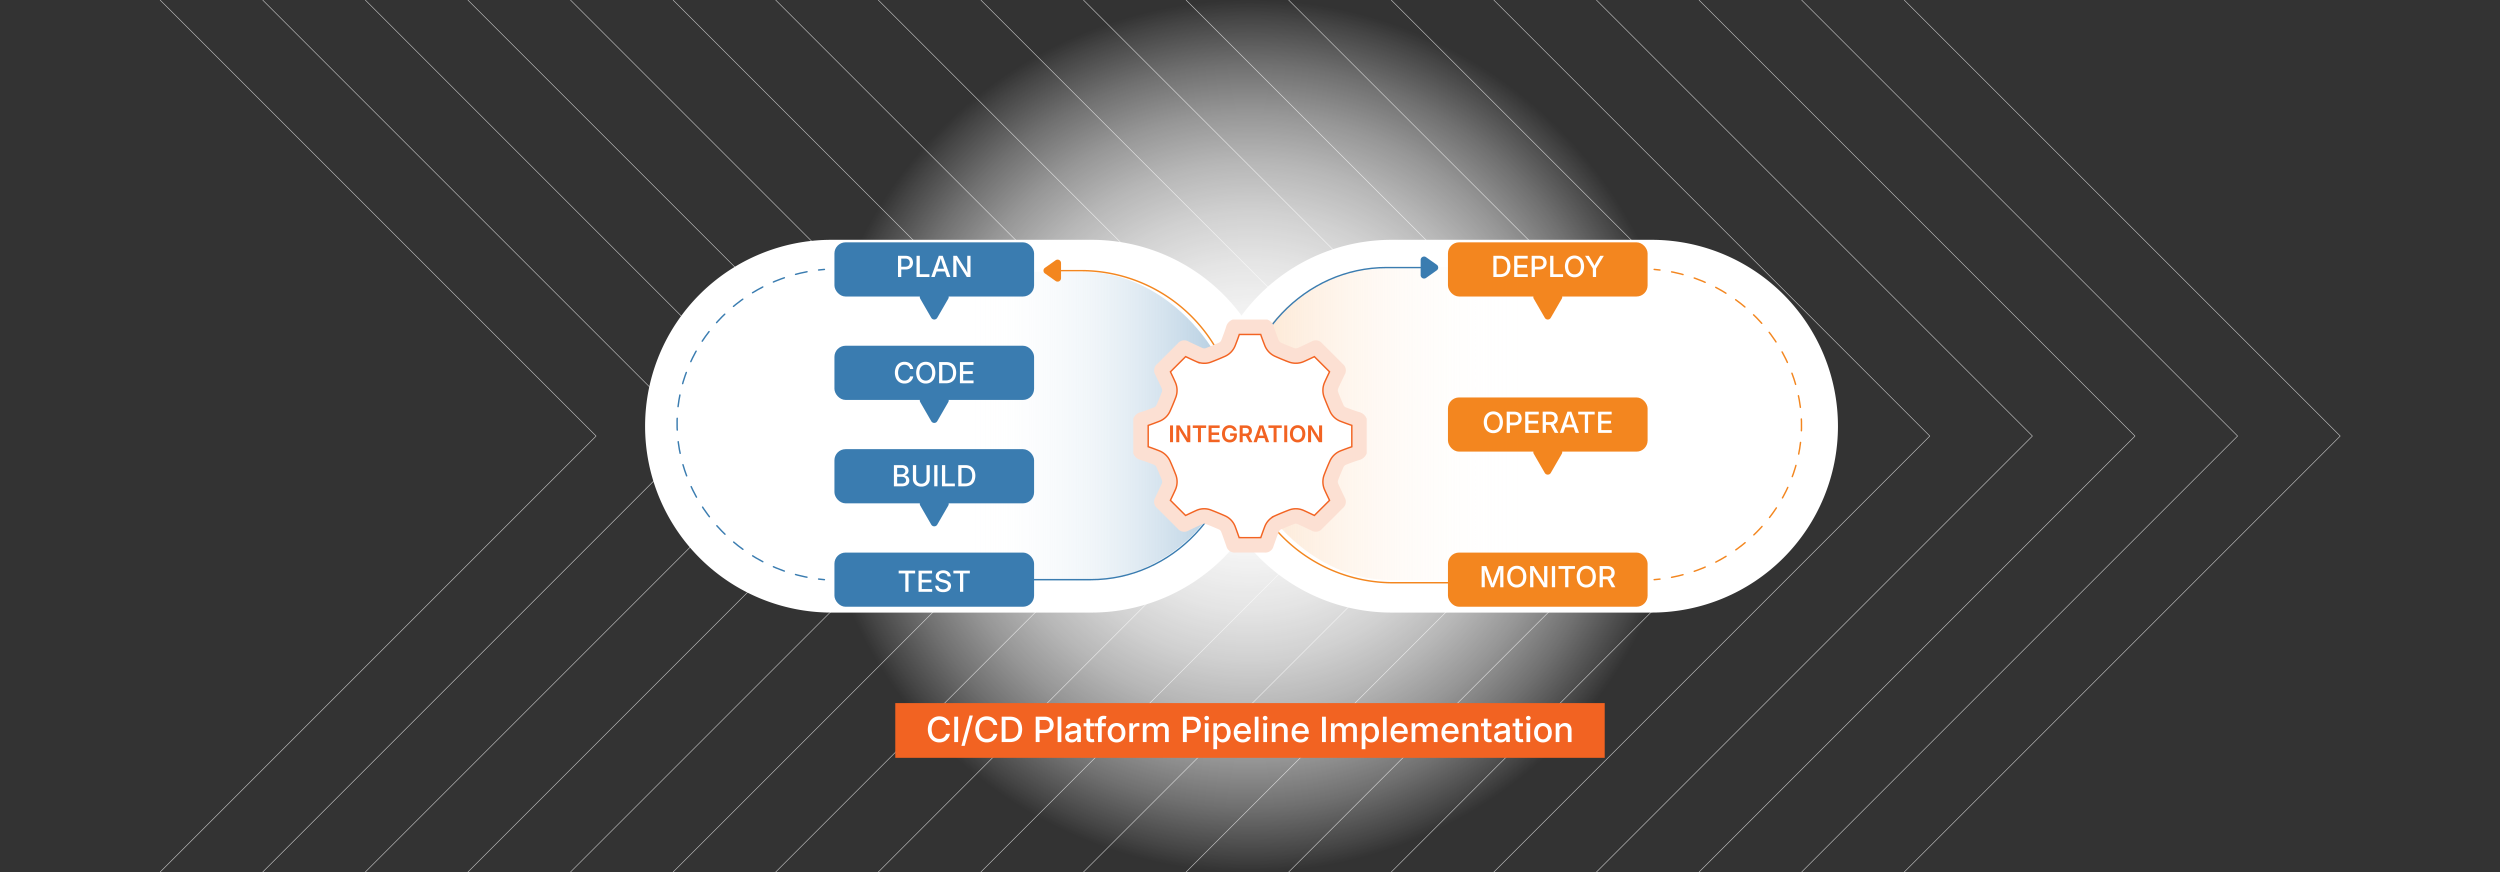 <svg id="Layer_1" data-name="Layer 1" xmlns="http://www.w3.org/2000/svg" xmlns:xlink="http://www.w3.org/1999/xlink" viewBox="0 0 860 300"><rect x="0" y="0" width="860" height="300" fill="#333333" stroke="none"/><defs><radialGradient id="radial-gradient" cx="430" cy="150" r="150" gradientUnits="userSpaceOnUse"><stop offset="0" stop-color="#fff"/><stop offset="0.145" stop-color="#fff" stop-opacity="0.986"/><stop offset="0.274" stop-color="#fff" stop-opacity="0.944"/><stop offset="0.396" stop-color="#fff" stop-opacity="0.873"/><stop offset="0.513" stop-color="#fff" stop-opacity="0.773"/><stop offset="0.628" stop-color="#fff" stop-opacity="0.645"/><stop offset="0.741" stop-color="#fff" stop-opacity="0.487"/><stop offset="0.852" stop-color="#fff" stop-opacity="0.299"/><stop offset="0.96" stop-color="#fff" stop-opacity="0.088"/><stop offset="1" stop-color="#fff" stop-opacity="0"/></radialGradient><linearGradient id="linear-gradient" x1="329.06" y1="146.613" x2="463.861" y2="146.613" gradientUnits="userSpaceOnUse"><stop offset="0" stop-color="#fff" stop-opacity="0"/><stop offset="0.123" stop-color="#f0f5f9" stop-opacity="0.076"/><stop offset="0.352" stop-color="#c8dbe9" stop-opacity="0.278"/><stop offset="0.663" stop-color="#88b0cf" stop-opacity="0.605"/><stop offset="1" stop-color="#3a7cb0"/></linearGradient><linearGradient id="linear-gradient-2" x1="340.246" y1="145.72" x2="530.354" y2="145.72" gradientUnits="userSpaceOnUse"><stop offset="0" stop-color="#f3861f"/><stop offset="0.199" stop-color="#f6a354" stop-opacity="0.762"/><stop offset="0.489" stop-color="#faca9d" stop-opacity="0.439"/><stop offset="0.729" stop-color="#fde7d2" stop-opacity="0.202"/><stop offset="0.906" stop-color="#fef8f3" stop-opacity="0.055"/><stop offset="1" stop-color="#fff" stop-opacity="0"/></linearGradient></defs><polyline points="55.112 299.944 205.024 150.032 205.024 149.968 55.112 0.056" fill="none" stroke="#ccc" stroke-linecap="round" stroke-linejoin="round" stroke-width="0.199"/><polyline points="90.404 299.944 240.317 150.032 240.317 149.968 90.404 0.056" fill="none" stroke="#ccc" stroke-linecap="round" stroke-linejoin="round" stroke-width="0.199"/><polyline points="125.697 299.944 275.609 150.032 275.609 149.968 125.697 0.056" fill="none" stroke="#ccc" stroke-linecap="round" stroke-linejoin="round" stroke-width="0.199"/><polyline points="160.99 299.944 310.902 150.032 310.902 149.968 160.99 0.056" fill="none" stroke="#ccc" stroke-linecap="round" stroke-linejoin="round" stroke-width="0.199"/><polyline points="196.283 299.944 346.195 150.032 346.195 149.968 196.283 0.056" fill="none" stroke="#ccc" stroke-linecap="round" stroke-linejoin="round" stroke-width="0.199"/><polyline points="231.575 299.944 381.487 150.032 381.487 149.968 231.575 0.056" fill="none" stroke="#ccc" stroke-linecap="round" stroke-linejoin="round" stroke-width="0.199"/><polyline points="266.868 299.944 416.78 150.032 416.78 149.968 266.868 0.056" fill="none" stroke="#ccc" stroke-linecap="round" stroke-linejoin="round" stroke-width="0.199"/><polyline points="302.161 299.944 452.073 150.032 452.073 149.968 302.161 0.056" fill="none" stroke="#ccc" stroke-linecap="round" stroke-linejoin="round" stroke-width="0.199"/><polyline points="337.453 299.944 487.366 150.032 487.366 149.968 337.453 0.056" fill="none" stroke="#ccc" stroke-linecap="round" stroke-linejoin="round" stroke-width="0.199"/><polyline points="372.746 299.944 522.658 150.032 522.658 149.968 372.746 0.056" fill="none" stroke="#ccc" stroke-linecap="round" stroke-linejoin="round" stroke-width="0.199"/><polyline points="408.039 299.944 557.951 150.032 557.951 149.968 408.039 0.056" fill="none" stroke="#ccc" stroke-linecap="round" stroke-linejoin="round" stroke-width="0.199"/><polyline points="443.332 299.944 593.244 150.032 593.244 149.968 443.332 0.056" fill="none" stroke="#ccc" stroke-linecap="round" stroke-linejoin="round" stroke-width="0.199"/><polyline points="478.624 299.944 628.536 150.032 628.536 149.968 478.624 0.056" fill="none" stroke="#ccc" stroke-linecap="round" stroke-linejoin="round" stroke-width="0.199"/><polyline points="513.917 299.944 663.829 150.032 663.829 149.968 513.917 0.056" fill="none" stroke="#ccc" stroke-linecap="round" stroke-linejoin="round" stroke-width="0.199"/><polyline points="549.21 299.944 699.122 150.032 699.122 149.968 549.21 0.056" fill="none" stroke="#ccc" stroke-linecap="round" stroke-linejoin="round" stroke-width="0.199"/><polyline points="584.502 299.944 734.415 150.032 734.415 149.968 584.502 0.056" fill="none" stroke="#ccc" stroke-linecap="round" stroke-linejoin="round" stroke-width="0.199"/><polyline points="619.795 299.944 769.707 150.032 769.707 149.968 619.795 0.056" fill="none" stroke="#ccc" stroke-linecap="round" stroke-linejoin="round" stroke-width="0.199"/><polyline points="655.088 299.944 805 150.032 805 149.968 655.088 0.056" fill="none" stroke="#ccc" stroke-linecap="round" stroke-linejoin="round" stroke-width="0.199"/><path d="M286.026,210.727a64.115,64.115,0,1,1,0-128.23H375.48a64.115,64.115,0,1,1,0,128.23Z" fill="#fff"/><path d="M478.688,210.727a64.115,64.115,0,0,1,0-128.23h89.454a64.115,64.115,0,1,1,0,128.23Z" fill="#fff"/><circle cx="430" cy="150" r="150" fill="url(#radial-gradient)"/><rect x="307.976" y="241.863" width="244.047" height="18.831" fill="#f26322"/><path d="M323.137,255.397a3.858,3.858,0,0,1-2.045-.545,3.751,3.751,0,0,1-1.406-1.55,5.852,5.852,0,0,1,.003-4.784,3.766,3.766,0,0,1,1.409-1.553,3.847,3.847,0,0,1,2.039-.545,4.127,4.127,0,0,1,1.307.202,3.491,3.491,0,0,1,1.09.586,3.265,3.265,0,0,1,.797.934,3.632,3.632,0,0,1,.428,1.248H325.416a2.243,2.243,0,0,0-.293-.753,2.038,2.038,0,0,0-.507-.551,2.19,2.19,0,0,0-.674-.34,2.693,2.693,0,0,0-.794-.114,2.482,2.482,0,0,0-1.374.387,2.582,2.582,0,0,0-.94,1.119,4.788,4.788,0,0,0,.003,3.551,2.561,2.561,0,0,0,.943,1.113,2.5,2.5,0,0,0,1.368.381,2.669,2.669,0,0,0,.788-.114,2.228,2.228,0,0,0,.674-.337,2.023,2.023,0,0,0,.51-.551,2.24,2.24,0,0,0,.296-.75h1.342a3.42,3.42,0,0,1-.41,1.198,3.472,3.472,0,0,1-.785.94,3.43,3.43,0,0,1-1.09.612A4.043,4.043,0,0,1,323.137,255.397Z" fill="#fff"/><path d="M329.594,246.544v8.73h-1.336v-8.73Z" fill="#fff"/><path d="M334.674,246.133l-2.812,10.453h-1.148l2.812-10.453Z" fill="#fff"/><path d="M339.455,255.397a3.858,3.858,0,0,1-2.045-.545,3.751,3.751,0,0,1-1.406-1.55,5.852,5.852,0,0,1,.003-4.784,3.767,3.767,0,0,1,1.409-1.553,3.847,3.847,0,0,1,2.039-.545,4.126,4.126,0,0,1,1.307.202,3.491,3.491,0,0,1,1.09.586,3.263,3.263,0,0,1,.797.934,3.63,3.63,0,0,1,.428,1.248h-1.342a2.245,2.245,0,0,0-.293-.753,2.039,2.039,0,0,0-.507-.551,2.19,2.19,0,0,0-.674-.34,2.693,2.693,0,0,0-.794-.114,2.482,2.482,0,0,0-1.374.387,2.582,2.582,0,0,0-.94,1.119,4.788,4.788,0,0,0,.003,3.551,2.561,2.561,0,0,0,.943,1.113,2.5,2.5,0,0,0,1.368.381,2.67,2.67,0,0,0,.788-.114,2.228,2.228,0,0,0,.674-.337,2.022,2.022,0,0,0,.51-.551,2.242,2.242,0,0,0,.296-.75h1.342a3.42,3.42,0,0,1-.41,1.198,3.47,3.47,0,0,1-.785.94,3.429,3.429,0,0,1-1.09.612A4.042,4.042,0,0,1,339.455,255.397Z" fill="#fff"/><path d="M345.912,246.544v8.73h-1.336v-8.73Zm1.5,8.73h-2.156v-1.16h2.086a3.311,3.311,0,0,0,1.655-.375,2.322,2.322,0,0,0,.984-1.096,4.229,4.229,0,0,0,.325-1.746,4.168,4.168,0,0,0-.325-1.737,2.338,2.338,0,0,0-.967-1.084,3.14,3.14,0,0,0-1.597-.372h-2.203v-1.16H347.5a4.411,4.411,0,0,1,2.209.521,3.493,3.493,0,0,1,1.415,1.5,5.745,5.745,0,0,1-.003,4.673,3.514,3.514,0,0,1-1.436,1.509A4.572,4.572,0,0,1,347.412,255.274Z" fill="#fff"/><path d="M356.283,255.274v-8.73h3.152a3.485,3.485,0,0,1,1.67.363,2.435,2.435,0,0,1,1.017.999,3.215,3.215,0,0,1-.003,2.895,2.467,2.467,0,0,1-1.022,1.002,3.493,3.493,0,0,1-1.679.366h-2.221v-1.137h2.115a2.178,2.178,0,0,0,1.028-.214,1.367,1.367,0,0,0,.595-.595,1.901,1.901,0,0,0,.193-.873,1.865,1.865,0,0,0-.193-.867,1.355,1.355,0,0,0-.598-.586,2.22,2.22,0,0,0-1.031-.211h-1.688v7.588Z" fill="#fff"/><path d="M365.107,246.544v8.73h-1.283v-8.73Z" fill="#fff"/><path d="M368.606,255.409a2.683,2.683,0,0,1-1.119-.226,1.824,1.824,0,0,1-.788-.665,1.915,1.915,0,0,1-.29-1.078,1.73,1.73,0,0,1,.214-.905,1.568,1.568,0,0,1,.571-.559,2.98,2.98,0,0,1,.806-.311,7.829,7.829,0,0,1,.917-.158q.58-.07.935-.117a1.425,1.425,0,0,0,.521-.146.352.352,0,0,0,.167-.328V250.88a1.216,1.216,0,0,0-.141-.607.93.93,0,0,0-.422-.384,1.593,1.593,0,0,0-.691-.135,1.805,1.805,0,0,0-.721.132,1.428,1.428,0,0,0-.495.34,1.21,1.21,0,0,0-.267.442l-1.213-.24a2.206,2.206,0,0,1,.577-.97,2.503,2.503,0,0,1,.94-.562,3.61,3.61,0,0,1,1.166-.185,3.843,3.843,0,0,1,.882.105,2.514,2.514,0,0,1,.826.357,1.833,1.833,0,0,1,.607.685,2.323,2.323,0,0,1,.229,1.09v4.324h-1.242v-.891h-.053a1.833,1.833,0,0,1-.375.486,1.942,1.942,0,0,1-.627.387A2.459,2.459,0,0,1,368.606,255.409Zm.281-1.025a1.835,1.835,0,0,0,.902-.205,1.439,1.439,0,0,0,.562-.539,1.403,1.403,0,0,0,.193-.715V252.11a.601.601,0,0,1-.252.117q-.188.053-.428.097t-.475.076q-.234.032-.41.056a3.174,3.174,0,0,0-.653.155,1.14,1.14,0,0,0-.48.311.779.779,0,0,0-.179.536.821.821,0,0,0,.155.51.951.951,0,0,0,.431.31A1.762,1.762,0,0,0,368.887,254.383Z" fill="#fff"/><path d="M376.316,248.805v1.043h-3.562v-1.043Zm-2.578-1.588h1.283v6.316a.817.817,0,0,0,.158.557.698.698,0,0,0,.539.176,2.278,2.278,0,0,0,.275-.02q.164-.021.281-.038l.182,1.031a2.772,2.772,0,0,1-.428.076,4.426,4.426,0,0,1-.451.024,1.948,1.948,0,0,1-1.362-.437,1.609,1.609,0,0,1-.477-1.251Z" fill="#fff"/><path d="M380.412,248.805v1.043h-3.908v-1.043Zm-2.695,6.469v-7.277a1.746,1.746,0,0,1,.258-.979,1.619,1.619,0,0,1,.691-.592,2.275,2.275,0,0,1,.961-.199,3.61,3.61,0,0,1,.618.047,2.72,2.72,0,0,1,.384.088l-.234,1.037a2.067,2.067,0,0,0-.231-.047,2.192,2.192,0,0,0-.337-.023.827.827,0,0,0-.636.214.911.911,0,0,0-.196.636v7.096Z" fill="#fff"/><path d="M384.098,255.409a2.991,2.991,0,0,1-1.597-.419,2.832,2.832,0,0,1-1.061-1.172,3.851,3.851,0,0,1-.378-1.749,3.897,3.897,0,0,1,.378-1.764,2.826,2.826,0,0,1,1.061-1.175,3.263,3.263,0,0,1,3.199,0,2.825,2.825,0,0,1,1.06,1.175,3.896,3.896,0,0,1,.378,1.764,3.85,3.85,0,0,1-.378,1.749,2.831,2.831,0,0,1-1.06,1.172A3.002,3.002,0,0,1,384.098,255.409Zm0-1.084a1.536,1.536,0,0,0,.97-.302,1.81,1.81,0,0,0,.583-.814,3.208,3.208,0,0,0,.193-1.14,3.243,3.243,0,0,0-.193-1.151,1.83,1.83,0,0,0-.583-.817,1.526,1.526,0,0,0-.97-.305,1.502,1.502,0,0,0-.964.305,1.849,1.849,0,0,0-.577.817,3.243,3.243,0,0,0-.193,1.151,3.208,3.208,0,0,0,.193,1.14,1.829,1.829,0,0,0,.577.814A1.511,1.511,0,0,0,384.098,254.325Z" fill="#fff"/><path d="M388.492,255.274v-6.469h1.236v1.037h.059a1.615,1.615,0,0,1,.612-.826,1.729,1.729,0,0,1,1.011-.299q.129,0,.278.009t.249.02V249.96a2.567,2.567,0,0,0-.267-.041,3.44,3.44,0,0,0-.407-.023,1.59,1.59,0,0,0-.762.182,1.333,1.333,0,0,0-.533.513,1.511,1.511,0,0,0-.193.776v3.908Z" fill="#fff"/><path d="M393.133,255.274v-6.469h1.225l.024,1.471h-.1a2.295,2.295,0,0,1,.44-.888,1.907,1.907,0,0,1,.685-.524,1.988,1.988,0,0,1,.82-.176,1.62,1.62,0,0,1,1.166.436,2.162,2.162,0,0,1,.604,1.187h-.17a2.121,2.121,0,0,1,.439-.873,2.066,2.066,0,0,1,.753-.557,2.365,2.365,0,0,1,.958-.193,2.185,2.185,0,0,1,1.046.252,1.831,1.831,0,0,1,.747.75,2.541,2.541,0,0,1,.275,1.242v4.342h-1.277v-4.213a1.152,1.152,0,0,0-.366-.955,1.351,1.351,0,0,0-.87-.293,1.382,1.382,0,0,0-.7.17,1.148,1.148,0,0,0-.454.472,1.473,1.473,0,0,0-.158.694v4.125h-1.26v-4.301a1.103,1.103,0,0,0-.337-.844,1.212,1.212,0,0,0-.864-.316,1.371,1.371,0,0,0-.665.167,1.242,1.242,0,0,0-.492.492,1.611,1.611,0,0,0-.185.806v3.996Z" fill="#fff"/><path d="M406.92,255.274v-8.73h3.152a3.485,3.485,0,0,1,1.67.363,2.435,2.435,0,0,1,1.017.999,3.215,3.215,0,0,1-.003,2.895,2.468,2.468,0,0,1-1.022,1.002,3.492,3.492,0,0,1-1.679.366H407.834v-1.137h2.115a2.178,2.178,0,0,0,1.028-.214,1.367,1.367,0,0,0,.595-.595,1.902,1.902,0,0,0,.193-.873,1.866,1.866,0,0,0-.193-.867,1.355,1.355,0,0,0-.598-.586,2.22,2.22,0,0,0-1.031-.211h-1.688v7.588Z" fill="#fff"/><path d="M415.106,247.792a.79.79,0,0,1-.568-.226.726.726,0,0,1-.234-.542.714.714,0,0,1,.234-.542.845.845,0,0,1,1.137,0,.713.713,0,0,1,.234.542.725.725,0,0,1-.234.542A.789.789,0,0,1,415.106,247.792Zm-.645,7.482v-6.469h1.283v6.469Z" fill="#fff"/><path d="M417.397,257.723v-8.918h1.248v1.025h.088a3.129,3.129,0,0,1,.36-.492,1.906,1.906,0,0,1,.598-.442,2.096,2.096,0,0,1,.935-.185,2.512,2.512,0,0,1,1.409.401,2.713,2.713,0,0,1,.964,1.148,4.744,4.744,0,0,1,.003,3.577,2.732,2.732,0,0,1-.961,1.157,2.495,2.495,0,0,1-1.415.407,2.046,2.046,0,0,1-.92-.185,1.964,1.964,0,0,1-.601-.445,2.916,2.916,0,0,1-.366-.501H418.68v3.451Zm2.953-3.41a1.473,1.473,0,0,0,.926-.293,1.799,1.799,0,0,0,.577-.806,3.251,3.251,0,0,0,.196-1.169,3.198,3.198,0,0,0-.196-1.166,1.772,1.772,0,0,0-.574-.791,1.49,1.49,0,0,0-.929-.287,1.525,1.525,0,0,0-.932.281,1.727,1.727,0,0,0-.577.782,3.631,3.631,0,0,0,.003,2.364,1.771,1.771,0,0,0,.583.797A1.496,1.496,0,0,0,420.35,254.313Z" fill="#fff"/><path d="M427.492,255.409a3.147,3.147,0,0,1-1.652-.416,2.759,2.759,0,0,1-1.063-1.166,3.895,3.895,0,0,1-.372-1.752,3.95,3.95,0,0,1,.369-1.749,2.786,2.786,0,0,1,2.613-1.614,3.184,3.184,0,0,1,1.11.193,2.592,2.592,0,0,1,.932.595,2.8,2.8,0,0,1,.642,1.02,4.138,4.138,0,0,1,.234,1.468v.434H425.084V251.46h4.559l-.586.31a2.685,2.685,0,0,0-.19-1.046,1.553,1.553,0,0,0-.562-.706,1.587,1.587,0,0,0-.911-.252,1.616,1.616,0,0,0-.923.258,1.689,1.689,0,0,0-.589.686,2.179,2.179,0,0,0-.205.955v.627a2.521,2.521,0,0,0,.226,1.113,1.617,1.617,0,0,0,.639.706,1.865,1.865,0,0,0,.964.243,1.947,1.947,0,0,0,.668-.108,1.37,1.37,0,0,0,.51-.319,1.333,1.333,0,0,0,.316-.516l1.207.223a2.207,2.207,0,0,1-.521.929,2.543,2.543,0,0,1-.935.624A3.373,3.373,0,0,1,427.492,255.409Z" fill="#fff"/><path d="M432.918,246.544v8.73h-1.283v-8.73Z" fill="#fff"/><path d="M435.215,247.792a.789.789,0,0,1-.568-.226.725.725,0,0,1-.234-.542.713.713,0,0,1,.234-.542.845.845,0,0,1,1.137,0,.713.713,0,0,1,.234.542.725.725,0,0,1-.234.542A.789.789,0,0,1,435.215,247.792Zm-.644,7.482v-6.469h1.283v6.469Z" fill="#fff"/><path d="M438.789,251.465v3.809h-1.283v-6.469h1.23l.006,1.588h-.164a2.522,2.522,0,0,1,.832-1.274,2.139,2.139,0,0,1,1.318-.407,2.336,2.336,0,0,1,1.163.281,1.937,1.937,0,0,1,.782.829,2.949,2.949,0,0,1,.281,1.356v4.096h-1.277v-3.938a1.573,1.573,0,0,0-.366-1.11,1.302,1.302,0,0,0-1.005-.396,1.608,1.608,0,0,0-.779.188,1.328,1.328,0,0,0-.542.551A1.866,1.866,0,0,0,438.789,251.465Z" fill="#fff"/><path d="M447.402,255.409a3.146,3.146,0,0,1-1.652-.416,2.76,2.76,0,0,1-1.063-1.166,3.897,3.897,0,0,1-.372-1.752,3.95,3.95,0,0,1,.369-1.749,2.786,2.786,0,0,1,2.613-1.614,3.184,3.184,0,0,1,1.11.193,2.592,2.592,0,0,1,.932.595,2.801,2.801,0,0,1,.642,1.02,4.141,4.141,0,0,1,.234,1.468v.434h-5.221V251.46h4.559l-.586.31a2.687,2.687,0,0,0-.19-1.046,1.554,1.554,0,0,0-.562-.706,1.588,1.588,0,0,0-.911-.252,1.616,1.616,0,0,0-.923.258,1.688,1.688,0,0,0-.589.686,2.181,2.181,0,0,0-.205.955v.627a2.521,2.521,0,0,0,.226,1.113,1.617,1.617,0,0,0,.639.706,1.865,1.865,0,0,0,.964.243,1.947,1.947,0,0,0,.668-.108,1.371,1.371,0,0,0,.51-.319,1.334,1.334,0,0,0,.316-.516l1.207.223a2.206,2.206,0,0,1-.521.929,2.544,2.544,0,0,1-.935.624A3.373,3.373,0,0,1,447.402,255.409Z" fill="#fff"/><path d="M456.103,246.544v8.73h-1.336v-8.73Z" fill="#fff"/><path d="M457.856,255.274v-6.469H459.08l.023,1.471h-.1a2.293,2.293,0,0,1,.44-.888,1.907,1.907,0,0,1,.685-.524,1.987,1.987,0,0,1,.82-.176,1.62,1.62,0,0,1,1.166.436,2.162,2.162,0,0,1,.604,1.187h-.17a2.121,2.121,0,0,1,.44-.873,2.066,2.066,0,0,1,.753-.557,2.366,2.366,0,0,1,.958-.193,2.185,2.185,0,0,1,1.046.252,1.83,1.83,0,0,1,.747.75,2.541,2.541,0,0,1,.275,1.242v4.342H465.49v-4.213a1.152,1.152,0,0,0-.366-.955,1.35,1.35,0,0,0-.87-.293,1.382,1.382,0,0,0-.7.17,1.148,1.148,0,0,0-.454.472,1.473,1.473,0,0,0-.158.694v4.125h-1.26v-4.301a1.103,1.103,0,0,0-.337-.844,1.212,1.212,0,0,0-.864-.316,1.371,1.371,0,0,0-.665.167,1.244,1.244,0,0,0-.492.492,1.613,1.613,0,0,0-.184.806v3.996Z" fill="#fff"/><path d="M468.42,257.723v-8.918h1.248v1.025h.088a3.121,3.121,0,0,1,.36-.492,1.905,1.905,0,0,1,.598-.442,2.095,2.095,0,0,1,.934-.185,2.512,2.512,0,0,1,1.409.401,2.714,2.714,0,0,1,.964,1.148,4.745,4.745,0,0,1,.003,3.577,2.732,2.732,0,0,1-.961,1.157,2.496,2.496,0,0,1-1.415.407,2.046,2.046,0,0,1-.92-.185,1.964,1.964,0,0,1-.601-.445,2.921,2.921,0,0,1-.366-.501h-.059v3.451Zm2.953-3.41a1.473,1.473,0,0,0,.926-.293,1.8,1.8,0,0,0,.577-.806,3.253,3.253,0,0,0,.196-1.169,3.2,3.2,0,0,0-.196-1.166,1.774,1.774,0,0,0-.574-.791,1.491,1.491,0,0,0-.929-.287,1.525,1.525,0,0,0-.932.281,1.726,1.726,0,0,0-.577.782,3.632,3.632,0,0,0,.003,2.364,1.771,1.771,0,0,0,.583.797A1.497,1.497,0,0,0,471.373,254.313Z" fill="#fff"/><path d="M477.01,246.544v8.73h-1.283v-8.73Z" fill="#fff"/><path d="M481.451,255.409a3.146,3.146,0,0,1-1.652-.416,2.759,2.759,0,0,1-1.063-1.166,3.895,3.895,0,0,1-.372-1.752,3.95,3.95,0,0,1,.369-1.749,2.786,2.786,0,0,1,2.613-1.614,3.185,3.185,0,0,1,1.11.193,2.592,2.592,0,0,1,.932.595,2.801,2.801,0,0,1,.642,1.02,4.141,4.141,0,0,1,.234,1.468v.434H479.043V251.46h4.559l-.586.31a2.687,2.687,0,0,0-.19-1.046,1.554,1.554,0,0,0-.562-.706,1.588,1.588,0,0,0-.911-.252,1.616,1.616,0,0,0-.923.258,1.69,1.69,0,0,0-.589.686,2.181,2.181,0,0,0-.205.955v.627a2.521,2.521,0,0,0,.226,1.113,1.616,1.616,0,0,0,.639.706,1.865,1.865,0,0,0,.964.243,1.948,1.948,0,0,0,.668-.108,1.37,1.37,0,0,0,.51-.319,1.334,1.334,0,0,0,.316-.516l1.207.223a2.207,2.207,0,0,1-.521.929,2.543,2.543,0,0,1-.935.624A3.373,3.373,0,0,1,481.451,255.409Z" fill="#fff"/><path d="M485.594,255.274v-6.469h1.225l.023,1.471h-.1a2.293,2.293,0,0,1,.439-.888,1.908,1.908,0,0,1,.686-.524,1.987,1.987,0,0,1,.82-.176,1.62,1.62,0,0,1,1.166.436,2.161,2.161,0,0,1,.604,1.187h-.17a2.12,2.12,0,0,1,.44-.873,2.066,2.066,0,0,1,.753-.557,2.366,2.366,0,0,1,.958-.193,2.185,2.185,0,0,1,1.046.252,1.83,1.83,0,0,1,.747.75,2.541,2.541,0,0,1,.275,1.242v4.342h-1.277v-4.213a1.152,1.152,0,0,0-.366-.955,1.35,1.35,0,0,0-.87-.293,1.382,1.382,0,0,0-.7.17,1.148,1.148,0,0,0-.454.472,1.473,1.473,0,0,0-.158.694v4.125h-1.26v-4.301a1.103,1.103,0,0,0-.337-.844,1.212,1.212,0,0,0-.864-.316,1.371,1.371,0,0,0-.665.167,1.243,1.243,0,0,0-.492.492,1.613,1.613,0,0,0-.184.806v3.996Z" fill="#fff"/><path d="M498.947,255.409a3.146,3.146,0,0,1-1.652-.416,2.76,2.76,0,0,1-1.063-1.166,3.897,3.897,0,0,1-.372-1.752,3.95,3.95,0,0,1,.369-1.749,2.786,2.786,0,0,1,2.613-1.614,3.184,3.184,0,0,1,1.11.193,2.591,2.591,0,0,1,.932.595,2.801,2.801,0,0,1,.642,1.02,4.141,4.141,0,0,1,.234,1.468v.434h-5.221V251.46h4.559l-.586.31a2.687,2.687,0,0,0-.19-1.046,1.554,1.554,0,0,0-.562-.706,1.588,1.588,0,0,0-.911-.252,1.616,1.616,0,0,0-.923.258,1.689,1.689,0,0,0-.589.686,2.181,2.181,0,0,0-.205.955v.627a2.522,2.522,0,0,0,.226,1.113,1.617,1.617,0,0,0,.639.706,1.865,1.865,0,0,0,.964.243,1.948,1.948,0,0,0,.668-.108,1.37,1.37,0,0,0,.51-.319,1.334,1.334,0,0,0,.316-.516l1.207.223a2.207,2.207,0,0,1-.521.929,2.544,2.544,0,0,1-.935.624A3.373,3.373,0,0,1,498.947,255.409Z" fill="#fff"/><path d="M504.373,251.465v3.809H503.09v-6.469h1.23l.006,1.588h-.164a2.522,2.522,0,0,1,.832-1.274,2.14,2.14,0,0,1,1.318-.407,2.336,2.336,0,0,1,1.163.281,1.937,1.937,0,0,1,.782.829,2.949,2.949,0,0,1,.281,1.356v4.096h-1.277v-3.938a1.573,1.573,0,0,0-.366-1.11,1.302,1.302,0,0,0-1.005-.396,1.608,1.608,0,0,0-.779.188,1.328,1.328,0,0,0-.542.551A1.867,1.867,0,0,0,504.373,251.465Z" fill="#fff"/><path d="M513.045,248.805v1.043h-3.562v-1.043Zm-2.578-1.588H511.75v6.316a.817.817,0,0,0,.158.557.698.698,0,0,0,.539.176,2.281,2.281,0,0,0,.275-.02q.164-.021.281-.038l.182,1.031a2.77,2.77,0,0,1-.428.076,4.426,4.426,0,0,1-.451.024,1.948,1.948,0,0,1-1.362-.437,1.609,1.609,0,0,1-.477-1.251Z" fill="#fff"/><path d="M516.18,255.409a2.683,2.683,0,0,1-1.119-.226,1.823,1.823,0,0,1-.788-.665,1.914,1.914,0,0,1-.29-1.078,1.73,1.73,0,0,1,.214-.905,1.569,1.569,0,0,1,.571-.559,2.982,2.982,0,0,1,.806-.311,7.829,7.829,0,0,1,.917-.158q.58-.07.935-.117a1.424,1.424,0,0,0,.521-.146.352.352,0,0,0,.167-.328V250.88a1.217,1.217,0,0,0-.141-.607.93.93,0,0,0-.422-.384,1.593,1.593,0,0,0-.691-.135,1.805,1.805,0,0,0-.721.132,1.427,1.427,0,0,0-.495.34,1.207,1.207,0,0,0-.267.442l-1.213-.24a2.206,2.206,0,0,1,.577-.97,2.504,2.504,0,0,1,.94-.562,3.61,3.61,0,0,1,1.166-.185,3.842,3.842,0,0,1,.882.105,2.515,2.515,0,0,1,.826.357,1.832,1.832,0,0,1,.606.685,2.322,2.322,0,0,1,.229,1.09v4.324h-1.242v-.891h-.053a1.829,1.829,0,0,1-.375.486,1.941,1.941,0,0,1-.627.387A2.46,2.46,0,0,1,516.18,255.409Zm.281-1.025a1.835,1.835,0,0,0,.902-.205,1.439,1.439,0,0,0,.562-.539,1.403,1.403,0,0,0,.193-.715V252.11a.601.601,0,0,1-.252.117q-.188.053-.428.097t-.475.076q-.234.032-.41.056a3.172,3.172,0,0,0-.653.155,1.14,1.14,0,0,0-.48.311.78.78,0,0,0-.179.536.82.82,0,0,0,.155.51.95.95,0,0,0,.431.31A1.762,1.762,0,0,0,516.461,254.383Z" fill="#fff"/><path d="M523.891,248.805v1.043h-3.562v-1.043Zm-2.578-1.588h1.283v6.316a.817.817,0,0,0,.158.557.698.698,0,0,0,.539.176,2.281,2.281,0,0,0,.275-.02q.164-.021.281-.038l.182,1.031a2.77,2.77,0,0,1-.428.076,4.426,4.426,0,0,1-.451.024,1.948,1.948,0,0,1-1.362-.437,1.609,1.609,0,0,1-.477-1.251Z" fill="#fff"/><path d="M525.742,247.792a.79.79,0,0,1-.568-.226.726.726,0,0,1-.234-.542.714.714,0,0,1,.234-.542.845.845,0,0,1,1.137,0,.713.713,0,0,1,.234.542.725.725,0,0,1-.234.542A.789.789,0,0,1,525.742,247.792Zm-.644,7.482v-6.469h1.283v6.469Z" fill="#fff"/><path d="M530.77,255.409a2.991,2.991,0,0,1-1.597-.419,2.832,2.832,0,0,1-1.061-1.172,3.851,3.851,0,0,1-.378-1.749,3.897,3.897,0,0,1,.378-1.764,2.826,2.826,0,0,1,1.061-1.175,3.263,3.263,0,0,1,3.199,0,2.826,2.826,0,0,1,1.06,1.175,3.896,3.896,0,0,1,.378,1.764,3.85,3.85,0,0,1-.378,1.749,2.832,2.832,0,0,1-1.06,1.172A3.002,3.002,0,0,1,530.77,255.409Zm0-1.084a1.536,1.536,0,0,0,.97-.302,1.81,1.81,0,0,0,.583-.814,3.208,3.208,0,0,0,.193-1.14,3.243,3.243,0,0,0-.193-1.151,1.83,1.83,0,0,0-.583-.817,1.527,1.527,0,0,0-.97-.305,1.502,1.502,0,0,0-.964.305,1.849,1.849,0,0,0-.577.817,3.243,3.243,0,0,0-.193,1.151,3.208,3.208,0,0,0,.193,1.14,1.829,1.829,0,0,0,.577.814A1.511,1.511,0,0,0,530.77,254.325Z" fill="#fff"/><path d="M536.447,251.465v3.809h-1.283v-6.469h1.23l.006,1.588h-.164a2.522,2.522,0,0,1,.832-1.274,2.139,2.139,0,0,1,1.318-.407,2.336,2.336,0,0,1,1.163.281,1.937,1.937,0,0,1,.782.829,2.949,2.949,0,0,1,.281,1.356v4.096h-1.277v-3.938a1.573,1.573,0,0,0-.366-1.11,1.302,1.302,0,0,0-1.005-.396,1.608,1.608,0,0,0-.779.188,1.328,1.328,0,0,0-.542.551A1.866,1.866,0,0,0,536.447,251.465Z" fill="#fff"/><rect x="231.549" y="93.498" width="194.024" height="106.229" rx="52.889" fill="url(#linear-gradient)"/><rect x="425.573" y="91.895" width="190.107" height="107.649" rx="52.701" fill="url(#linear-gradient-2)"/><rect x="287.045" y="83.362" width="68.681" height="18.638" rx="3.83" fill="#3a7cb0"/><path d="M321.386,100.979h3.783a1.192,1.192,0,0,1,1.032,1.787l-1.892,3.277-1.892,3.276a1.191,1.191,0,0,1-2.064,0l-1.892-3.276L316.57,102.766a1.192,1.192,0,0,1,1.032-1.787Z" fill="#3a7cb0"/><rect x="287.045" y="118.936" width="68.681" height="18.638" rx="3.83" fill="#3a7cb0"/><path d="M321.386,136.553h3.783a1.192,1.192,0,0,1,1.032,1.787l-1.892,3.277-1.892,3.277a1.192,1.192,0,0,1-2.064,0l-1.892-3.277L316.57,138.34a1.192,1.192,0,0,1,1.032-1.787Z" fill="#3a7cb0"/><rect x="287.045" y="154.511" width="68.681" height="18.638" rx="3.83" fill="#3a7cb0"/><path d="M321.386,172.128h3.783a1.192,1.192,0,0,1,1.032,1.787l-1.892,3.277-1.892,3.277a1.192,1.192,0,0,1-2.064,0l-1.892-3.277-1.892-3.277a1.192,1.192,0,0,1,1.032-1.787Z" fill="#3a7cb0"/><rect x="287.045" y="190.085" width="68.681" height="18.638" rx="3.83" fill="#3a7cb0"/><rect x="498.096" y="83.362" width="68.681" height="18.638" rx="3.83" fill="#f3861f"/><path d="M532.436,100.979H536.22a1.192,1.192,0,0,1,1.032,1.787l-1.892,3.277-1.892,3.276a1.191,1.191,0,0,1-2.064,0l-1.892-3.276-1.892-3.277a1.192,1.192,0,0,1,1.032-1.787Z" fill="#f3861f"/><rect x="498.096" y="136.723" width="68.681" height="18.638" rx="3.83" fill="#f3861f"/><path d="M532.436,154.34H536.22a1.192,1.192,0,0,1,1.032,1.787l-1.892,3.277-1.892,3.277a1.192,1.192,0,0,1-2.064,0l-1.892-3.277-1.892-3.277a1.192,1.192,0,0,1,1.032-1.787Z" fill="#f3861f"/><rect x="498.096" y="190.085" width="68.681" height="18.638" rx="3.83" fill="#f3861f"/><path d="M355.125,199.404h20.09c28.109,0,50.896-24.035,50.896-53.684v0c0-29.649,22.787-53.684,50.896-53.684h11.696" fill="none" stroke="#3a7cb0" stroke-linecap="round" stroke-miterlimit="10" stroke-width="0.487"/><path d="M500.448,200.465h-21.19a53.684,53.684,0,0,1-53.684-53.684v0a53.684,53.684,0,0,0-53.684-53.684H359.552" fill="none" stroke="#f3861f" stroke-linecap="round" stroke-miterlimit="10" stroke-width="0.5"/><path d="M283.596,92.681q-1.001.08-1.991.195" fill="none" stroke="#3a7cb0" stroke-linecap="round" stroke-miterlimit="10" stroke-width="0.5"/><path d="M277.613,93.483c-24.394,4.614-42.848,24.882-44.57,48.595-1.964,27.047,18.288,52.383,46.561,56.842" fill="none" stroke="#3a7cb0" stroke-linecap="round" stroke-miterlimit="10" stroke-width="0.5" stroke-dasharray="4.037 4.037"/><path d="M281.606,199.199q.989.12,1.99.205" fill="none" stroke="#3a7cb0" stroke-linecap="round" stroke-miterlimit="10" stroke-width="0.5"/><path d="M569.04,199.404q1.001-.08,1.991-.195" fill="none" stroke="#f3861f" stroke-linecap="round" stroke-miterlimit="10" stroke-width="0.5"/><path d="M575.024,198.602c24.394-4.614,42.848-24.882,44.57-48.595,1.964-27.047-18.288-52.383-46.561-56.842" fill="none" stroke="#f3861f" stroke-linecap="round" stroke-miterlimit="10" stroke-width="0.5" stroke-dasharray="4.037 4.037"/><path d="M571.03,92.886q-.989-.12-1.99-.205" fill="none" stroke="#f3861f" stroke-linecap="round" stroke-miterlimit="10" stroke-width="0.5"/><path d="M488.702,89.43v5.212a1.18,1.18,0,0,0,1.861.963l3.682-2.606a1.18,1.18,0,0,0,0-1.926l-3.682-2.606A1.18,1.18,0,0,0,488.702,89.43Z" fill="#3a7cb0"/><path d="M364.997,95.702V90.491a1.18,1.18,0,0,0-1.861-.963l-3.682,2.606a1.18,1.18,0,0,0,0,1.926l3.682,2.606A1.18,1.18,0,0,0,364.997,95.702Z" fill="#f3861f"/><path d="M308.915,95.29V88.006h2.63a2.913,2.913,0,0,1,1.393.303,2.03,2.03,0,0,1,.848.834,2.681,2.681,0,0,1-.002,2.416,2.06,2.06,0,0,1-.853.836,2.914,2.914,0,0,1-1.4.305h-1.853V91.75h1.765a1.823,1.823,0,0,0,.858-.178,1.144,1.144,0,0,0,.496-.497,1.587,1.587,0,0,0,.161-.728,1.559,1.559,0,0,0-.161-.724,1.136,1.136,0,0,0-.498-.489,1.858,1.858,0,0,0-.861-.176h-1.408V95.29Z" fill="#fff"/><path d="M315.29,95.29V88.006h1.115v6.326h3.324v.958Z" fill="#fff"/><path d="M320.34,95.29l2.606-7.284H324.3l2.635,7.284h-1.198l-1.417-4.062q-.166-.504-.364-1.161t-.462-1.591h.244q-.259.938-.455,1.603t-.357,1.149L321.538,95.29Zm1.422-1.912v-.929h3.755v.929Z" fill="#fff"/><path d="M327.922,95.29V88.006h1.271l2.748,4.351q.132.2.298.491t.354.65q.188.36.369.765l-.132.054q-.034-.387-.056-.787t-.029-.753q-.007-.352-.007-.582V88.006h1.12V95.29h-1.276l-2.464-3.892q-.177-.289-.364-.606t-.42-.738q-.233-.42-.55-1.002l.171-.049q.029.543.049,1.007t.032.819c.008.236.012.424.012.564V95.29Z" fill="#fff"/><path d="M514.829,88.006V95.29h-1.115V88.006ZM516.08,95.29h-1.799V94.322h1.74a2.762,2.762,0,0,0,1.381-.313,1.934,1.934,0,0,0,.821-.915,3.514,3.514,0,0,0,.272-1.456,3.465,3.465,0,0,0-.272-1.45,1.947,1.947,0,0,0-.807-.904,2.617,2.617,0,0,0-1.332-.311h-1.838v-.968h1.906a3.684,3.684,0,0,1,1.844.435,2.912,2.912,0,0,1,1.181,1.252,4.791,4.791,0,0,1-.003,3.899,2.933,2.933,0,0,1-1.197,1.259A3.816,3.816,0,0,1,516.08,95.29Z" fill="#fff"/><path d="M520.876,95.29V88.006h4.659v.958h-3.544v2.166h3.29v.949h-3.29v2.254H525.56v.958Z" fill="#fff"/><path d="M526.885,95.29V88.006h2.63a2.915,2.915,0,0,1,1.394.303,2.029,2.029,0,0,1,.848.834,2.684,2.684,0,0,1-.002,2.416,2.058,2.058,0,0,1-.854.836,2.912,2.912,0,0,1-1.4.305h-1.853V91.75h1.765a1.824,1.824,0,0,0,.858-.178,1.149,1.149,0,0,0,.496-.497,1.587,1.587,0,0,0,.161-.728,1.559,1.559,0,0,0-.161-.724,1.14,1.14,0,0,0-.499-.489,1.854,1.854,0,0,0-.86-.176H527.999V95.29Z" fill="#fff"/><path d="M533.26,95.29V88.006h1.114v6.326h3.324v.958Z" fill="#fff"/><path d="M541.64,95.392a3.11,3.11,0,0,1-2.875-1.748,4.841,4.841,0,0,1,0-3.992,3.169,3.169,0,0,1,1.176-1.296,3.392,3.392,0,0,1,3.393,0,3.15,3.15,0,0,1,1.174,1.296,4.87,4.87,0,0,1,0,3.992,3.151,3.151,0,0,1-1.174,1.293A3.186,3.186,0,0,1,541.64,95.392Zm0-1.012a2.049,2.049,0,0,0,1.116-.313,2.132,2.132,0,0,0,.785-.924,4.029,4.029,0,0,0,0-2.992,2.132,2.132,0,0,0-.785-.924,2.155,2.155,0,0,0-2.241.003,2.154,2.154,0,0,0-.789.926,3.973,3.973,0,0,0,0,2.985,2.158,2.158,0,0,0,.789.924A2.063,2.063,0,0,0,541.64,94.381Z" fill="#fff"/><path d="M547.945,95.29V92.386l-2.688-4.38h1.291l1.373,2.317q.221.372.398.719a8.7,8.7,0,0,1,.364.826h-.356a9.103,9.103,0,0,1,.364-.836q.179-.351.389-.709l1.359-2.317h1.28l-2.669,4.38V95.29Z" fill="#fff"/><path d="M513.715,149.01a3.11,3.11,0,0,1-2.875-1.748,4.841,4.841,0,0,1,0-3.992,3.169,3.169,0,0,1,1.176-1.296,3.392,3.392,0,0,1,3.393,0,3.15,3.15,0,0,1,1.174,1.296,4.87,4.87,0,0,1,0,3.992,3.151,3.151,0,0,1-1.174,1.293A3.186,3.186,0,0,1,513.715,149.01Zm0-1.012a2.049,2.049,0,0,0,1.116-.313,2.132,2.132,0,0,0,.785-.924,4.029,4.029,0,0,0,0-2.992,2.132,2.132,0,0,0-.785-.924,2.156,2.156,0,0,0-2.241.002,2.155,2.155,0,0,0-.789.926,3.973,3.973,0,0,0,0,2.985,2.159,2.159,0,0,0,.789.924A2.063,2.063,0,0,0,513.715,147.998Z" fill="#fff"/><path d="M518.3,148.907v-7.284h2.631a2.91,2.91,0,0,1,1.393.303,2.032,2.032,0,0,1,.849.834,2.68,2.68,0,0,1-.003,2.416,2.06,2.06,0,0,1-.853.836,2.918,2.918,0,0,1-1.4.305h-1.853v-.948h1.765a1.82,1.82,0,0,0,.858-.178,1.138,1.138,0,0,0,.496-.496,1.586,1.586,0,0,0,.161-.728,1.557,1.557,0,0,0-.161-.724,1.133,1.133,0,0,0-.498-.489,1.863,1.863,0,0,0-.861-.176H519.415v6.331Z" fill="#fff"/><path d="M524.675,148.907v-7.284h4.659v.958H525.79v2.166h3.29v.949h-3.29v2.254h3.568v.958Z" fill="#fff"/><path d="M530.684,148.907v-7.284h2.65a3.04,3.04,0,0,1,1.391.288,1.967,1.967,0,0,1,.851.804,2.418,2.418,0,0,1,.286,1.19,2.315,2.315,0,0,1-.294,1.185,1.964,1.964,0,0,1-.86.785,3.147,3.147,0,0,1-1.397.279h-1.985v-.948h1.906a2.039,2.039,0,0,0,.856-.154,1.044,1.044,0,0,0,.493-.447,1.431,1.431,0,0,0,.161-.699,1.47,1.47,0,0,0-.161-.709,1.071,1.071,0,0,0-.496-.46,1.997,1.997,0,0,0-.863-.161h-1.422v6.331Zm4.155,0-1.755-3.29h1.228l1.789,3.29Z" fill="#fff"/><path d="M536.59,148.907l2.606-7.284H540.55l2.635,7.284h-1.198l-1.417-4.062q-.167-.504-.364-1.161-.199-.658-.462-1.591h.244q-.259.938-.455,1.603t-.356,1.149l-1.389,4.062Zm1.422-1.912v-.929h3.755v.929Z" fill="#fff"/><path d="M542.905,142.581v-.958h5.666v.958h-2.272v6.326h-1.11v-6.326Z" fill="#fff"/><path d="M549.745,148.907v-7.284h4.659v.958H550.86v2.166h3.29v.949h-3.29v2.254h3.568v.958Z" fill="#fff"/><path d="M509.681,202.013v-7.284h1.618l1.603,4.199c.043.12.093.274.151.462s.119.389.182.604.121.426.178.631.105.388.144.548h-.239q.063-.23.146-.535t.176-.629c.062-.215.122-.418.181-.608s.111-.348.157-.472l1.574-4.199h1.623v7.284h-1.101v-3.931q0-.23.005-.538t.015-.65q.01-.342.018-.692t.012-.672h.098q-.107.362-.222.731c-.077.247-.151.484-.226.714s-.143.44-.207.631-.121.35-.167.477l-1.5,3.931h-.944l-1.516-3.931q-.073-.186-.168-.467t-.206-.624q-.11-.342-.23-.716t-.237-.745h.118q.004.303.012.645t.015.689q.007.347.015.663t.008.555v3.931Z" fill="#fff"/><path d="M521.776,202.116a3.112,3.112,0,0,1-2.875-1.748,4.839,4.839,0,0,1,0-3.991,3.169,3.169,0,0,1,1.176-1.296,3.393,3.393,0,0,1,3.393,0,3.151,3.151,0,0,1,1.174,1.296,4.87,4.87,0,0,1,0,3.991,3.146,3.146,0,0,1-1.174,1.293A3.182,3.182,0,0,1,521.776,202.116Zm0-1.012a2.045,2.045,0,0,0,1.116-.314,2.129,2.129,0,0,0,.785-.924,4.027,4.027,0,0,0,0-2.992,2.131,2.131,0,0,0-.785-.924,2.155,2.155,0,0,0-2.241.002,2.155,2.155,0,0,0-.789.926,3.972,3.972,0,0,0,0,2.985,2.165,2.165,0,0,0,.789.924A2.064,2.064,0,0,0,521.776,201.104Z" fill="#fff"/><path d="M526.361,202.013v-7.284h1.272L530.38,199.08q.132.201.299.491t.354.65q.188.359.369.765l-.133.055q-.034-.387-.056-.787t-.029-.753c-.005-.235-.008-.429-.008-.582v-4.189h1.12v7.284h-1.276l-2.464-3.892c-.117-.192-.239-.394-.364-.606s-.266-.458-.42-.738-.339-.614-.551-1.002l.172-.049c.019.362.035.698.049,1.007s.023.583.031.819.013.424.013.565v3.897Z" fill="#fff"/><path d="M534.956,194.729v7.284h-1.114v-7.284Z" fill="#fff"/><path d="M536.125,195.687v-.958h5.666v.958h-2.273v6.326h-1.109v-6.326Z" fill="#fff"/><path d="M545.683,202.116a3.112,3.112,0,0,1-2.875-1.748,4.84,4.84,0,0,1,0-3.991,3.168,3.168,0,0,1,1.176-1.296,3.393,3.393,0,0,1,3.393,0,3.152,3.152,0,0,1,1.174,1.296,4.87,4.87,0,0,1,0,3.991,3.146,3.146,0,0,1-1.174,1.293A3.182,3.182,0,0,1,545.683,202.116Zm0-1.012a2.045,2.045,0,0,0,1.116-.314,2.129,2.129,0,0,0,.785-.924,4.027,4.027,0,0,0,0-2.992,2.131,2.131,0,0,0-.785-.924,2.155,2.155,0,0,0-2.241.002,2.154,2.154,0,0,0-.789.926,3.971,3.971,0,0,0,0,2.985,2.165,2.165,0,0,0,.789.924A2.064,2.064,0,0,0,545.683,201.104Z" fill="#fff"/><path d="M550.269,202.013v-7.284h2.649a3.037,3.037,0,0,1,1.391.288,1.962,1.962,0,0,1,.851.804,2.407,2.407,0,0,1,.286,1.19,2.323,2.323,0,0,1-.293,1.185,1.964,1.964,0,0,1-.86.785,3.157,3.157,0,0,1-1.398.278h-1.984v-.948h1.906a2.039,2.039,0,0,0,.856-.154,1.042,1.042,0,0,0,.494-.447,1.43,1.43,0,0,0,.161-.699,1.469,1.469,0,0,0-.161-.709,1.077,1.077,0,0,0-.496-.46,2,2,0,0,0-.863-.161h-1.423v6.331Zm4.155,0-1.755-3.29h1.227l1.79,3.29Z" fill="#fff"/><path d="M311.144,131.945a3.219,3.219,0,0,1-1.706-.455,3.131,3.131,0,0,1-1.173-1.293,4.883,4.883,0,0,1,.002-3.992,3.146,3.146,0,0,1,1.176-1.296,3.215,3.215,0,0,1,1.702-.455,3.43,3.43,0,0,1,1.09.169,2.913,2.913,0,0,1,.91.489,2.724,2.724,0,0,1,.664.78,3.022,3.022,0,0,1,.357,1.042h-1.12a1.876,1.876,0,0,0-.244-.628,1.714,1.714,0,0,0-.423-.459,1.828,1.828,0,0,0-.562-.284,2.246,2.246,0,0,0-.662-.095,2.07,2.07,0,0,0-1.147.323,2.153,2.153,0,0,0-.785.934,3.994,3.994,0,0,0,.002,2.963,2.137,2.137,0,0,0,.787.929,2.085,2.085,0,0,0,1.142.318,2.214,2.214,0,0,0,.657-.096,1.861,1.861,0,0,0,.562-.281,1.7,1.7,0,0,0,.425-.46,1.866,1.866,0,0,0,.247-.626h1.12a2.847,2.847,0,0,1-.342,1,2.899,2.899,0,0,1-.655.785,2.867,2.867,0,0,1-.91.511A3.378,3.378,0,0,1,311.144,131.945Z" fill="#fff"/><path d="M318.468,131.945a3.11,3.11,0,0,1-2.875-1.748,4.845,4.845,0,0,1,0-3.992,3.168,3.168,0,0,1,1.176-1.296,3.393,3.393,0,0,1,3.393,0,3.15,3.15,0,0,1,1.173,1.296,4.871,4.871,0,0,1,0,3.992,3.15,3.15,0,0,1-1.173,1.293A3.187,3.187,0,0,1,318.468,131.945Zm0-1.012a2.051,2.051,0,0,0,1.117-.313,2.128,2.128,0,0,0,.785-.924,4.022,4.022,0,0,0,0-2.992,2.127,2.127,0,0,0-.785-.924,2.155,2.155,0,0,0-2.241.002,2.155,2.155,0,0,0-.79.926,3.972,3.972,0,0,0,0,2.985,2.16,2.16,0,0,0,.79.924A2.062,2.062,0,0,0,318.468,130.933Z" fill="#fff"/><path d="M324.168,124.558v7.284h-1.115v-7.284Zm1.251,7.284H323.62v-.968h1.741a2.763,2.763,0,0,0,1.381-.313,1.937,1.937,0,0,0,.821-.914,3.524,3.524,0,0,0,.272-1.457,3.474,3.474,0,0,0-.272-1.45,1.95,1.95,0,0,0-.807-.904,2.619,2.619,0,0,0-1.332-.31h-1.838v-.968h1.907a3.682,3.682,0,0,1,1.843.435,2.913,2.913,0,0,1,1.181,1.252,4.794,4.794,0,0,1-.002,3.899,2.934,2.934,0,0,1-1.198,1.259A3.813,3.813,0,0,1,325.419,131.843Z" fill="#fff"/><path d="M330.215,131.843v-7.284h4.659v.958H331.33v2.166h3.29v.949h-3.29v2.254h3.569v.958Z" fill="#fff"/><path d="M307.506,167.289v-7.284H310.2a2.918,2.918,0,0,1,1.286.251,1.796,1.796,0,0,1,.772.682,1.856,1.856,0,0,1,.259.978,1.609,1.609,0,0,1-.164.76,1.393,1.393,0,0,1-.442.504,1.991,1.991,0,0,1-.625.286v.059a1.62,1.62,0,0,1,.723.242,1.646,1.646,0,0,1,.57.602,1.867,1.867,0,0,1,.222.941,1.945,1.945,0,0,1-.269,1.017,1.812,1.812,0,0,1-.819.706,3.317,3.317,0,0,1-1.401.257Zm1.11-4.136h1.501a1.562,1.562,0,0,0,.672-.14,1.102,1.102,0,0,0,.464-.396,1.07,1.07,0,0,0,.169-.604,1.004,1.004,0,0,0-.32-.765,1.356,1.356,0,0,0-.961-.301h-1.525Zm0,3.188h1.589a1.737,1.737,0,0,0,1.132-.301.97.97,0,0,0,.354-.775,1.181,1.181,0,0,0-.174-.633,1.217,1.217,0,0,0-.496-.445,1.694,1.694,0,0,0-.772-.164h-1.633Z" fill="#fff"/><path d="M316.942,167.401a3.3,3.3,0,0,1-1.528-.335,2.473,2.473,0,0,1-1.012-.926,2.554,2.554,0,0,1-.359-1.354v-4.781h1.11v4.693a1.736,1.736,0,0,0,.217.875,1.557,1.557,0,0,0,.619.601,2.174,2.174,0,0,0,1.907,0,1.543,1.543,0,0,0,.616-.601,1.749,1.749,0,0,0,.215-.875v-4.693h1.11v4.781a2.558,2.558,0,0,1-.359,1.354,2.48,2.48,0,0,1-1.01.926A3.285,3.285,0,0,1,316.942,167.401Z" fill="#fff"/><path d="M322.491,160.005v7.284H321.376v-7.284Z" fill="#fff"/><path d="M324.036,167.289v-7.284H325.15v6.326h3.324v.958Z" fill="#fff"/><path d="M330.763,160.005v7.284h-1.115v-7.284Zm1.252,7.284h-1.799v-.968h1.741a2.763,2.763,0,0,0,1.381-.313,1.936,1.936,0,0,0,.821-.915,3.521,3.521,0,0,0,.272-1.456,3.473,3.473,0,0,0-.272-1.45,1.95,1.95,0,0,0-.807-.904,2.62,2.62,0,0,0-1.332-.311h-1.838v-.968h1.907a3.683,3.683,0,0,1,1.843.435,2.913,2.913,0,0,1,1.181,1.252,4.794,4.794,0,0,1-.002,3.899,2.934,2.934,0,0,1-1.198,1.259A3.813,3.813,0,0,1,332.014,167.289Z" fill="#fff"/><path d="M309.142,197.26v-.958h5.666v.958h-2.273v6.326h-1.11V197.26Z" fill="#fff"/><path d="M315.981,203.587v-7.284H320.64v.958h-3.544v2.165h3.29v.949h-3.29v2.254h3.569v.958Z" fill="#fff"/><path d="M324.454,203.704a3.554,3.554,0,0,1-1.435-.267,2.17,2.17,0,0,1-.949-.765,2.229,2.229,0,0,1-.369-1.184h1.11a1.224,1.224,0,0,0,.25.69,1.354,1.354,0,0,0,.582.421,2.399,2.399,0,0,0,1.64-.006,1.352,1.352,0,0,0,.572-.41.97.97,0,0,0,.207-.616.767.767,0,0,0-.173-.516,1.361,1.361,0,0,0-.484-.342,4.468,4.468,0,0,0-.726-.247l-.846-.22a3.335,3.335,0,0,1-1.44-.719,1.599,1.599,0,0,1-.501-1.222,1.863,1.863,0,0,1,.335-1.105,2.187,2.187,0,0,1,.919-.736,3.216,3.216,0,0,1,1.327-.262,3.119,3.119,0,0,1,1.33.267,2.175,2.175,0,0,1,.895.733,1.966,1.966,0,0,1,.342,1.078H325.96a1.084,1.084,0,0,0-.46-.822,1.759,1.759,0,0,0-1.046-.293,1.953,1.953,0,0,0-.768.139,1.196,1.196,0,0,0-.508.384.913.913,0,0,0-.181.557.759.759,0,0,0,.196.538,1.422,1.422,0,0,0,.501.337,5.037,5.037,0,0,0,.633.215l.724.186a5.319,5.319,0,0,1,.768.254,2.885,2.885,0,0,1,.679.396,1.8,1.8,0,0,1,.482.582,1.738,1.738,0,0,1,.178.811,1.969,1.969,0,0,1-.32,1.11,2.128,2.128,0,0,1-.926.758A3.537,3.537,0,0,1,324.454,203.704Z" fill="#fff"/><path d="M327.959,197.26v-.958h5.666v.958h-2.273v6.326h-1.11V197.26Z" fill="#fff"/><path d="M467.433,141.718c-1.517-.476-3.01-1.029-4.495-1.599a1.453,1.453,0,0,1-.737-.693c-.674-1.524-1.317-3.063-1.907-4.621a1.673,1.673,0,0,1,.039-1.154c.705-1.596,1.481-3.16,2.223-4.74a2.854,2.854,0,0,0-.631-3.693q-3.535-3.553-7.088-7.089a2.859,2.859,0,0,0-3.697-.636c-1.582.741-3.149,1.517-4.751,2.214a1.796,1.796,0,0,1-1.227.018c-1.513-.566-3.009-1.186-4.483-1.847a1.675,1.675,0,0,1-.796-.83c-.593-1.501-1.163-3.015-1.644-4.554a3.609,3.609,0,0,0-2.28-2.564H424.04a3.667,3.667,0,0,0-2.282,2.569c-.481,1.54-1.055,3.052-1.641,4.556a1.567,1.567,0,0,1-.728.799q-2.285,1.021-4.626,1.914a1.568,1.568,0,0,1-1.084-.037c-1.598-.706-3.168-1.475-4.75-2.216a2.896,2.896,0,0,0-3.822.669q-3.498,3.48-6.985,6.971a2.888,2.888,0,0,0-.663,3.816c.732,1.556,1.492,3.099,2.185,4.672a1.675,1.675,0,0,1,.052,1.153c-.59,1.558-1.231,3.098-1.911,4.619a1.566,1.566,0,0,1-.801.726c-1.506.586-3.019,1.167-4.563,1.641a3.63,3.63,0,0,0-2.572,2.272v11.896a3.617,3.617,0,0,0,2.564,2.284c1.543.479,3.059,1.05,4.563,1.641a1.676,1.676,0,0,1,.834.793q1.012,2.243,1.89,4.544a1.56,1.56,0,0,1-.021,1.084c-.72,1.618-1.507,3.206-2.26,4.81a2.842,2.842,0,0,0,.636,3.691q3.541,3.549,7.096,7.082a2.883,2.883,0,0,0,3.704.637c1.607-.751,3.199-1.535,4.817-2.26a1.457,1.457,0,0,1,1.014-.036q2.372.914,4.7,1.942a1.45,1.45,0,0,1,.692.739c.629,1.655,1.198,3.333,1.8,4.998a2.893,2.893,0,0,0,3.135,2.174q4.979.004,9.957,0a2.884,2.884,0,0,0,3.123-2.193c.595-1.64,1.158-3.292,1.784-4.921a1.556,1.556,0,0,1,.723-.803c1.549-.687,3.119-1.329,4.702-1.935a1.46,1.46,0,0,1,1.014.032c1.643.734,3.26,1.525,4.891,2.287a2.824,2.824,0,0,0,3.571-.611q3.616-3.584,7.207-7.193a2.812,2.812,0,0,0,.598-3.568c-.749-1.605-1.54-3.192-2.256-4.811a1.674,1.674,0,0,1-.031-1.156q.872-2.3,1.884-4.546a1.675,1.675,0,0,1,.844-.782c1.456-.571,2.925-1.119,4.419-1.581a3.782,3.782,0,0,0,2.706-2.341V144.051A3.815,3.815,0,0,0,467.433,141.718Z" fill="#fce0d3"/><path d="M426.271,184.943l-.194-.547c-.393-1.11-.786-2.221-1.204-3.322a6.575,6.575,0,0,0-3.418-3.609c-1.629-.719-3.287-1.404-4.923-2.034a6.378,6.378,0,0,0-2.291-.417,6.572,6.572,0,0,0-2.658.556c-1.072.48-2.127.982-3.182,1.486l-.557.264q-2.624-2.612-5.222-5.211l.186-.391c.53-1.108,1.06-2.217,1.559-3.338a6.687,6.687,0,0,0,.123-5.008c-.649-1.688-1.323-3.308-2.004-4.815a6.796,6.796,0,0,0-3.621-3.451c-1.151-.453-2.475-.961-3.886-1.433V146.344c1.329-.446,2.591-.931,3.869-1.428a6.686,6.686,0,0,0,3.622-3.413c.742-1.66,1.424-3.307,2.025-4.894a6.805,6.805,0,0,0-.149-5.024c-.513-1.163-1.054-2.298-1.595-3.432l-.12-.253c1.761-1.764,3.497-3.496,5.23-5.221l.32.15c1.138.541,2.277,1.081,3.429,1.59a6.668,6.668,0,0,0,2.678.554,6.444,6.444,0,0,0,2.308-.416c1.663-.636,3.308-1.316,4.89-2.024a6.691,6.691,0,0,0,3.409-3.608c.455-1.169.962-2.487,1.427-3.869H433.68c.483,1.435.987,2.743,1.433,3.874a6.797,6.797,0,0,0,3.465,3.625c1.613.723,3.222,1.385,4.786,1.971a6.909,6.909,0,0,0,2.395.425,6.776,6.776,0,0,0,2.669-.539c1.17-.51,2.316-1.055,3.461-1.601l.259-.122q2.623,2.611,5.21,5.21l-.159.336c-.531,1.109-1.06,2.219-1.557,3.344a6.805,6.805,0,0,0-.142,5.048c.583,1.537,1.241,3.134,2.012,4.876a6.57,6.57,0,0,0,3.586,3.405c1.172.449,2.52.956,3.924,1.422v7.35c-1.487.496-2.817,1.005-3.868,1.417a6.788,6.788,0,0,0-3.649,3.451c-.709,1.574-1.384,3.201-2.002,4.832a6.795,6.795,0,0,0,.137,5.054c.476,1.076.985,2.143,1.495,3.208.075.157.15.315.225.472q-2.599,2.608-5.21,5.199l-.396-.186c-1.112-.528-2.223-1.055-3.347-1.557a6.547,6.547,0,0,0-2.651-.554,6.362,6.362,0,0,0-2.298.419c-1.769.679-3.387,1.345-4.939,2.034a6.668,6.668,0,0,0-3.428,3.648c-.43,1.118-.831,2.246-1.232,3.373l-.162.453-3.706.003Z" fill="#fff" stroke="#f26322" stroke-miterlimit="10" stroke-width="0.5"/><path d="M403.523,146.345v5.766H402.49v-5.766Z" fill="#f26322"/><path d="M404.634,152.111v-5.766h1.153l2,3.185q.116.182.253.424t.286.538q.15.296.292.64l-.116.058c-.018-.206-.033-.422-.044-.646s-.021-.439-.027-.643-.01-.372-.01-.507v-3.049h1.045v5.766H408.31l-1.803-2.867q-.155-.247-.308-.513t-.331-.602q-.178-.337-.418-.793l.147-.031c.018.281.033.547.045.797s.02.473.027.667.01.352.01.47v2.871Z" fill="#f26322"/><path d="M410.314,147.22v-.875h4.594v.875h-1.78v4.891h-1.029V147.22Z" fill="#f26322"/><path d="M415.755,152.111v-5.766h3.804v.875h-2.771v1.544h2.565v.863h-2.565v1.61H419.57v.875Z" fill="#f26322"/><path d="M423.033,152.192a2.648,2.648,0,0,1-1.398-.364,2.49,2.49,0,0,1-.94-1.027,3.803,3.803,0,0,1,.008-3.156,2.502,2.502,0,0,1,.946-1.024,2.598,2.598,0,0,1,1.358-.358,2.754,2.754,0,0,1,.892.141,2.433,2.433,0,0,1,.741.4,2.216,2.216,0,0,1,.533.613,2.176,2.176,0,0,1,.275.784H424.395a1.506,1.506,0,0,0-.188-.422,1.276,1.276,0,0,0-.298-.319,1.291,1.291,0,0,0-.399-.204,1.635,1.635,0,0,0-.49-.069,1.51,1.51,0,0,0-.843.24,1.606,1.606,0,0,0-.577.695,3.027,3.027,0,0,0-.002,2.206,1.595,1.595,0,0,0,.579.696,1.545,1.545,0,0,0,.862.242,1.634,1.634,0,0,0,.767-.17,1.227,1.227,0,0,0,.505-.484,1.45,1.45,0,0,0,.18-.735l.244.031h-1.579v-.809h2.337v.692a2.458,2.458,0,0,1-.317,1.271,2.167,2.167,0,0,1-.872.834A2.672,2.672,0,0,1,423.033,152.192Z" fill="#f26322"/><path d="M426.451,152.111v-5.766h2.178a2.438,2.438,0,0,1,1.109.23,1.603,1.603,0,0,1,.69.646,1.932,1.932,0,0,1,.236.969,1.852,1.852,0,0,1-.24.96,1.585,1.585,0,0,1-.7.626,2.579,2.579,0,0,1-1.122.221h-1.548v-.855h1.443a1.541,1.541,0,0,0,.631-.112.78.78,0,0,0,.369-.325,1.022,1.022,0,0,0,.122-.515,1.071,1.071,0,0,0-.122-.528.793.793,0,0,0-.371-.335,1.512,1.512,0,0,0-.633-.116h-1.01v4.899Zm3.254,0-1.386-2.612h1.122l1.413,2.612Z" fill="#f26322"/><path d="M431.209,152.111l2.02-5.766h1.308l2.055,5.766h-1.13l-1.022-3.003q-.151-.468-.315-1.042t-.365-1.322h.231q-.196.751-.355,1.33t-.302,1.035l-1.003,3.003Zm1.181-1.416v-.836h3.019v.836Z" fill="#f26322"/><path d="M436.332,147.22v-.875h4.593v.875h-1.779v4.891h-1.029V147.22Z" fill="#f26322"/><path d="M442.807,146.345v5.766h-1.033v-5.766Z" fill="#f26322"/><path d="M446.39,152.192a2.619,2.619,0,0,1-1.36-.356,2.506,2.506,0,0,1-.95-1.02,3.793,3.793,0,0,1,0-3.177,2.506,2.506,0,0,1,.95-1.02,2.772,2.772,0,0,1,2.718,0,2.491,2.491,0,0,1,.946,1.02,3.813,3.813,0,0,1,0,3.177,2.491,2.491,0,0,1-.946,1.02A2.608,2.608,0,0,1,446.39,152.192Zm0-.925a1.509,1.509,0,0,0,.833-.234,1.561,1.561,0,0,0,.573-.689,3.108,3.108,0,0,0,0-2.231,1.559,1.559,0,0,0-.573-.691,1.603,1.603,0,0,0-1.671.002,1.583,1.583,0,0,0-.575.691,3.07,3.07,0,0,0,0,2.227,1.58,1.58,0,0,0,.575.689A1.508,1.508,0,0,0,446.39,151.267Z" fill="#f26322"/><path d="M449.973,152.111v-5.766h1.152l2.001,3.185c.077.121.162.263.253.424s.188.34.287.538.196.411.292.64l-.116.058q-.028-.31-.045-.646t-.026-.643q-.01-.305-.01-.507v-3.049h1.045v5.766h-1.157l-1.804-2.867q-.154-.247-.308-.513t-.33-.602q-.179-.337-.418-.793l.146-.031c.019.281.033.547.045.797s.02.473.027.667.009.352.009.47v2.871Z" fill="#f26322"/></svg>